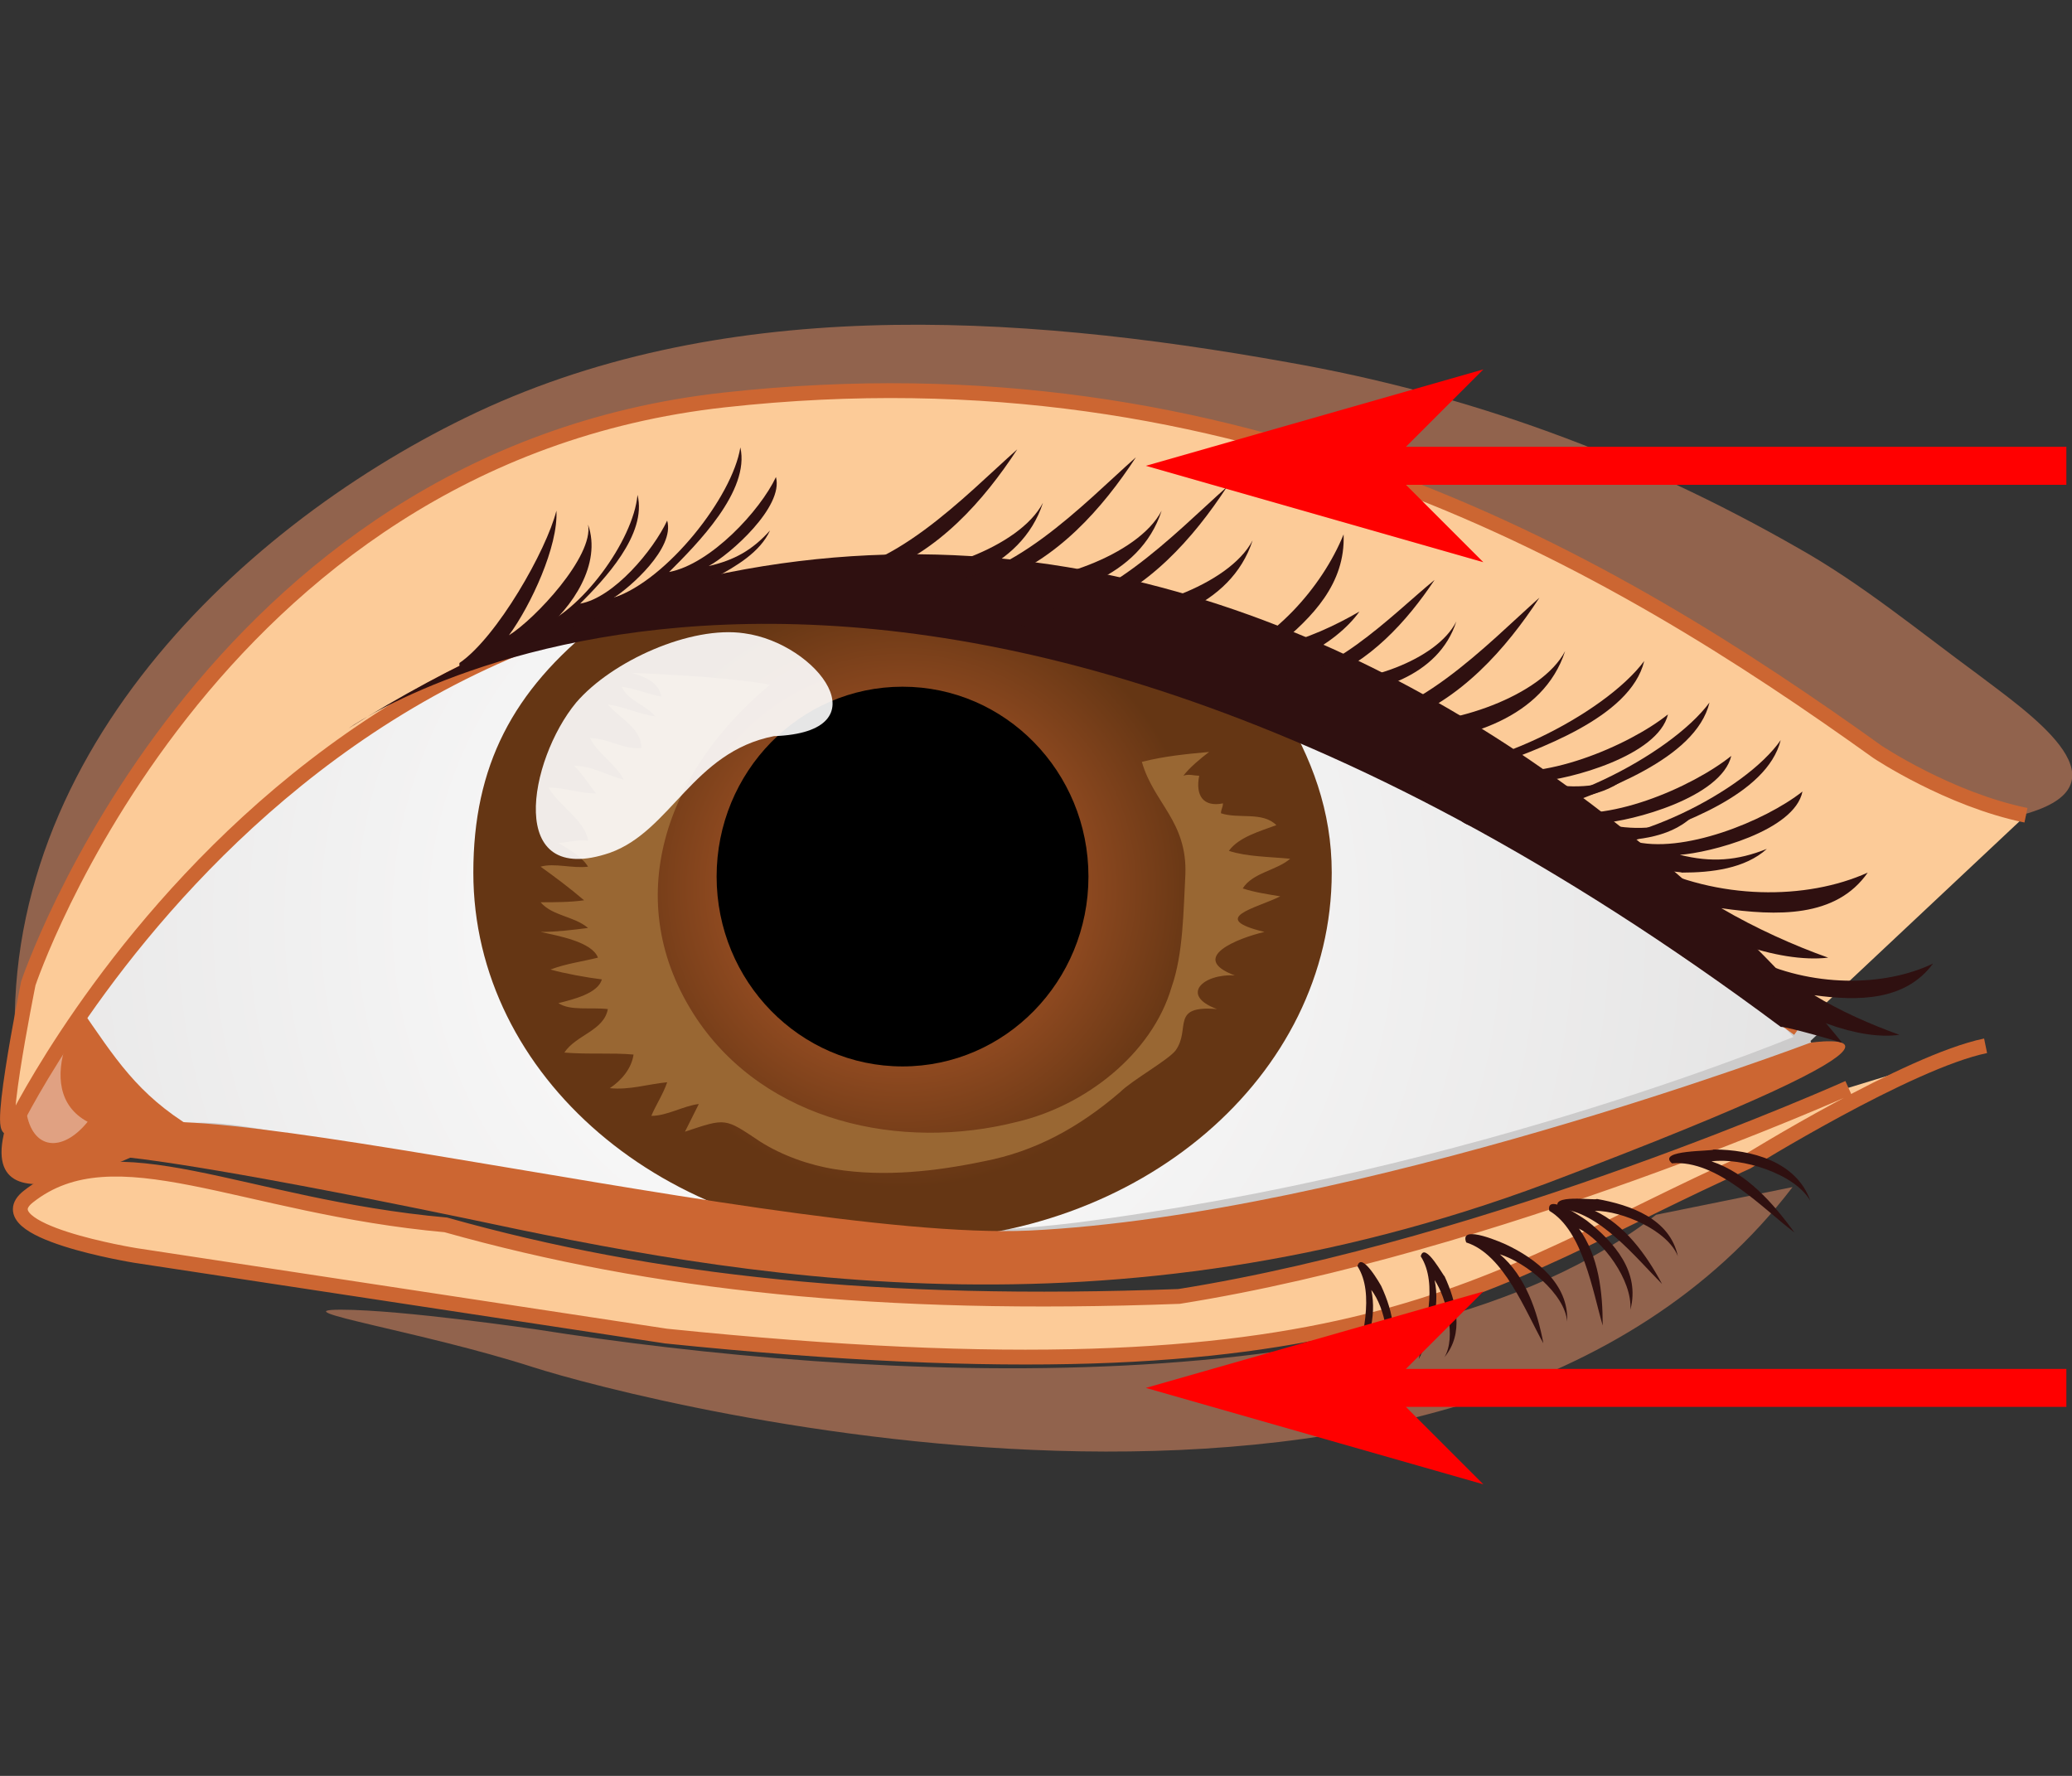 <?xml version="1.0" encoding="UTF-8" standalone="no"?>
<!-- Generator: Adobe Illustrator 21.0.0, SVG Export Plug-In . SVG Version: 6.00 Build 0)  -->

<svg
   version="1.0"
   id="Capa_1"
   x="0px"
   y="0px"
   viewBox="0 0 350 300"
   xml:space="preserve"
   sodipodi:docname="03518.svg"
   inkscape:version="1.3.2 (091e20e, 2023-11-25, custom)"
   width="350"
   height="300"
   inkscape:export-filename="03518.png"
   inkscape:export-xdpi="96"
   inkscape:export-ydpi="96"
   xmlns:inkscape="http://www.inkscape.org/namespaces/inkscape"
   xmlns:sodipodi="http://sodipodi.sourceforge.net/DTD/sodipodi-0.dtd"
   xmlns="http://www.w3.org/2000/svg"
   xmlns:svg="http://www.w3.org/2000/svg"
   xmlns:i="&amp;#38;ns_ai;"><rect x="0" y="0" width="350" height="300" fill="#333333" stroke="none"/><defs
   id="defs101" /><sodipodi:namedview
   id="namedview101"
   pagecolor="#ffffff"
   bordercolor="#000000"
   borderopacity="0.25"
   inkscape:showpageshadow="2"
   inkscape:pageopacity="0.0"
   inkscape:pagecheckerboard="0"
   inkscape:deskcolor="#d1d1d1"
   inkscape:zoom="0.62913905"
   inkscape:cx="103.31579"
   inkscape:cy="66.757897"
   inkscape:window-width="1920"
   inkscape:window-height="991"
   inkscape:window-x="-11"
   inkscape:window-y="-11"
   inkscape:window-maximized="1"
   inkscape:current-layer="g101" />
<style
   type="text/css"
   id="style1">
	.st0{fill:#FCCB98;}
	.st1{fill:none;stroke:#FFCC05;stroke-width:4;stroke-miterlimit:10;}
	.st2{opacity:0.48;fill:#F69668;}
	.st3{fill:url(#SVGID_1_);stroke:#CCCBCB;}
	.st4{fill:url(#SVGID_2_);}
	.st5{fill:#CC6632;}
	.st6{fill:#996733;}
	.st7{opacity:0.9;fill:#FFFFFF;}
	.st8{opacity:0.39;fill:#FFFFFF;}
	.st9{fill:#FCCB98;stroke:#CC6632;stroke-width:0.75;}
	.st10{fill:#2F1010;}
	.st11{fill:#996733;stroke:#996733;stroke-width:0.5;stroke-miterlimit:10;}
	.st12{fill:#663817;}
	.st13{fill:#1D5EBC;}
</style>
<g
   i:extraneous="self"
   id="g101"
   transform="translate(9.934)">
		
		
		
		
		
		
		
		
		
		
		
		
		
		
		
		
		<g
   id="g102"
   transform="matrix(3.341,0,0,3.341,-68.964,-174.329)"><path
     class="st9"
     d="m 118.059,105.057 c -3.9,0.8 -12.066,5.869 -12.066,5.869 -13.681,6.118 -19.338,12.431 -54.647,8.809 L 24.531,115.661 c 0,0 -7.644,-1.226 -5.435,-2.975 4.372,-3.461 10.774,0.501 21.112,1.426 10.523,2.96 21.972,4.182 37.071,3.618 15.958,-2.536 33.845,-10.549 33.845,-10.549"
     id="path101"
     sodipodi:nodetypes="ccccsccc" /><path
     class="st2"
     d="M 18.6,107.1 C 16.7,91.2 29.5,79 41.2,73.3 53.9,67.1 68.9,68 82.8,70.5 c 9.1,1.6 17.6,4.7 25.8,9.4 3.2,1.8 6.1,4.2 9.1,6.4 2.5,1.9 7.5,5.3 2.8,6.9 -5.8,2.1 -17.8,-5.3 -23.1,-7.3 -8.6,-3.2 -17.1,-6.4 -26.3,-7.5 -12.1,-1.5 -24.9,1.8 -35.3,8 -6.4,3.8 -11,9.8 -15.7,15.5"
     id="path3" /><path
     class="st2"
     d="m 101.4,113.6 c -12.8,10 -40.1,8.4 -56.6,5.8 0,0 -6.8,-1 -9.9,-1 -3.1,0 4.1,1.1 9.7,2.9 5.6,1.8 47.1,12.6 63.7,-9.1"
     id="path4" /><g
     id="g12">
			<radialGradient
   id="SVGID_1_"
   cx="60.127"
   cy="98.642"
   r="94.167"
   gradientUnits="userSpaceOnUse">
				<stop
   offset="0"
   style="stop-color:#FFFFFF"
   id="stop4" />
				<stop
   offset="1"
   style="stop-color:#CCCBCB"
   id="stop5" />
			</radialGradient>
			<path
   class="st3"
   d="m 109.2,104.8 c 0,0 -17.1,-19.2 -38.8,-24.6 -44.3,-8.8 -49.7,25.5 -49.7,25.5 0,0 0.8,4.6 6.3,3.8 5.4,-0.8 24.6,7.5 45.1,5 20.4,-2.6 37.1,-9.7 37.1,-9.7 z"
   id="path5"
   style="fill:url(#SVGID_1_)" />
			<radialGradient
   id="SVGID_2_"
   cx="63.26"
   cy="97.075"
   r="15.15"
   gradientUnits="userSpaceOnUse">
				<stop
   offset="0"
   style="stop-color:#CC6632"
   id="stop6" />
				<stop
   offset="1"
   style="stop-color:#653614"
   id="stop7" />
			</radialGradient>
			<path
   class="st4"
   d="m 47.9,83.7 c -4.3,3.4 -6.3,7.2 -6.3,12.6 0,10.3 9.7,18.6 21.7,18.6 12,0 21.7,-8.3 21.7,-18.6 0,-3.1 -1,-5.8 -2.6,-8.4 -14.8,-7 -23.1,-7 -34.5,-4.2 z"
   id="path7"
   style="fill:url(#SVGID_2_)" />
			<ellipse
   cx="63.3"
   cy="96.5"
   rx="9.4"
   ry="9.6"
   id="ellipse7" />
			<path
   class="st5"
   d="m 18,109 c -1.9,6.2 7.4,1.2 9.4,0.2 -2.8,-1.7 -3.9,-3.5 -5.7,-6.1 -1.7,1.4 -3.3,4 -3.8,6.1"
   id="path8" />
			<path
   class="st5"
   d="m 24.1,110.7 c 0,0 3.7,0.3 17.2,3.1 13.6,2.9 32.4,6.5 54.6,-1.8 22.2,-8.4 13.3,-7.1 13.3,-7.1 0,0 -23,8.7 -39.5,9.5 -13.5,0.6 -51.4,-9.5 -45.6,-3.7 z"
   id="path9" />
			<path
   class="st6"
   d="m 56.6,86.8 c -5.2,4.3 -7.7,10.9 -3.7,16.9 3.5,5.2 10.3,6.7 16.2,5.2 3.4,-0.8 6.8,-3.4 7.8,-6.8 0.6,-1.7 0.6,-3.9 0.7,-5.7 0.1,-2.7 -1.6,-3.6 -2.2,-5.7 1.2,-0.3 2.3,-0.4 3.4,-0.5 -0.4,0.3 -1,0.8 -1.3,1.2 0.3,-0.1 0.5,0 0.8,0 -0.2,1 0.2,1.6 1.2,1.4 0,0.2 -0.1,0.3 -0.1,0.5 0.9,0.3 2.1,-0.1 2.8,0.6 -0.8,0.3 -1.9,0.6 -2.4,1.3 0.9,0.3 2.1,0.3 3.1,0.4 -0.7,0.6 -1.9,0.7 -2.4,1.5 0.6,0.2 1.3,0.3 1.9,0.4 -1.2,0.6 -3.7,1.1 -0.8,1.8 -1.3,0.3 -3.9,1.3 -1.5,2.2 -1.6,-0.1 -2.8,1 -0.9,1.7 -2.4,-0.2 -1.3,1 -2.1,2.1 -0.4,0.5 -2.2,1.5 -2.8,2.1 -2.1,1.8 -4.3,3 -6.9,3.5 -2.4,0.5 -5,0.8 -7.5,0.4 -1.3,-0.2 -2.7,-0.7 -3.8,-1.4 -1.8,-1.2 -1.7,-1.2 -3.8,-0.5 0.2,-0.4 0.5,-1 0.7,-1.4 -0.8,0.1 -1.6,0.6 -2.4,0.6 0.2,-0.5 0.6,-1.1 0.8,-1.7 -1,0.1 -1.9,0.4 -2.9,0.3 0.6,-0.4 1.1,-1 1.2,-1.7 -1.1,-0.1 -2.3,0 -3.5,-0.1 0.6,-0.9 2,-1.1 2.2,-2.2 -0.9,-0.1 -1.9,0.1 -2.5,-0.3 0.8,-0.2 2,-0.5 2.2,-1.2 -0.8,-0.1 -1.9,-0.3 -2.6,-0.5 0.8,-0.3 1.6,-0.4 2.4,-0.6 -0.3,-0.8 -2,-1.1 -2.9,-1.3 0.8,0 1.6,-0.1 2.4,-0.2 -0.7,-0.6 -1.8,-0.6 -2.4,-1.3 0.7,0 1.5,0 2.2,-0.1 -0.7,-0.6 -1.5,-1.2 -2.2,-1.7 0.7,-0.2 1.6,0.1 2.4,0 -0.3,-0.5 -1,-0.9 -1.5,-1.2 0.4,0 1,-0.2 1.5,-0.1 -0.1,-1 -1.5,-1.8 -2,-2.7 0.8,0 1.6,0.3 2.4,0.3 -0.3,-0.4 -0.7,-1 -1.1,-1.4 0.9,0 1.7,0.5 2.5,0.7 -0.4,-0.8 -1.3,-1.3 -1.7,-2.1 0.9,0 1.7,0.6 2.6,0.5 0,-1 -1.1,-1.5 -1.7,-2.2 0.8,0.1 1.6,0.5 2.4,0.6 -0.5,-0.6 -1.4,-0.8 -1.7,-1.5 0.7,0.1 1.4,0.4 2,0.5 -0.1,-0.7 -0.8,-1 -1.5,-1.2 2.1,0.1 4.3,0.2 6.4,0.5"
   id="path10" />
			<path
   class="st7"
   d="m 56.8,89.4 c -4.1,0.8 -5.2,4.8 -8.3,5.9 -5.3,1.8 -4.1,-4.7 -1.7,-7.6 1.8,-2.1 5.8,-3.9 8.5,-3.5 3.7,0.5 7.1,5 1.5,5.2"
   id="path11" />
			<path
   class="st8"
   d="m 21,105 c -0.5,1.5 -0.4,3.1 1.1,3.9 -1.3,1.6 -2.8,1.4 -3.1,-0.5 -0.2,-1.6 1.5,-3.2 2.3,-4.1"
   id="path12" />
		</g><path
     class="st9"
     d="m 120.1,93.4 c -3.9,-0.8 -7.5,-3.2 -7.5,-3.2 C 99.2,80.6 80.6,69.5 54.3,72.4 28,75.3 19.1,101.9 19.1,101.9 c 0,0 -1.9,9.4 -0.6,6.9 1.3,-2.5 19.6,-37.2 57.8,-24 10.9,3.8 32.3,19.4 32.3,19.4"
     id="path13" /><path
     class="st10"
     d="m 79.1,85.7 c 2.9,-1 5.4,-3.8 6.5,-6.5 0.1,2.5 -1.6,4.2 -3.3,5.6 1.4,-0.3 2.9,-1 4.1,-1.7 -1.2,1.7 -4.1,3.2 -6.3,3.2 -0.1,0.1 -1.5,-0.1 -1,-0.6 z"
     id="path14" /><path
     class="st10"
     d="m 102.2,111 c 2.3,-0.2 4.6,2.3 6.2,3.5 -1.1,-1.5 -2.4,-3 -4.2,-3.6 1.5,-0.2 4.2,0.6 5,2 -0.7,-2 -3,-2.6 -4.9,-2.6 0,0.1 -2.9,0 -2.1,0.7 z"
     id="path15" /><path
     class="st10"
     d="m 96,113.4 c 1.7,1 2.2,4.1 2.7,5.8 0,-1.7 -0.2,-3.5 -1.2,-4.9 1.2,0.6 2.7,2.6 2.6,4.1 0.5,-1.9 -0.8,-3.4 -2.2,-4.5 0,0 -2.1,-1.5 -1.9,-0.5 z"
     id="path16" /><path
     class="st10"
     d="m 91.8,115 c 1.9,0.6 3,3.5 3.9,5.1 -0.3,-1.6 -0.9,-3.4 -2.2,-4.5 1.3,0.4 3.3,2 3.4,3.4 0.1,-1.9 -1.6,-3.2 -3.1,-3.9 0,0 -2.4,-1.1 -2,-0.1 z"
     id="path17" /><path
     class="st10"
     d="m 96.5,113.3 c 2,0.1 3.9,2.5 5.2,3.8 -0.8,-1.5 -1.9,-3 -3.4,-3.7 1.4,0 3.7,1 4.2,2.3 -0.4,-1.9 -2.4,-2.6 -4.1,-2.9 0,0.1 -2.5,-0.3 -1.9,0.5 z"
     id="path18" /><g
     id="g32">
			<path
   class="st10"
   d="m 35.3,89 c 0,0 26.7,-19 72.4,15.1 0.4,0 3.1,0.8 3.1,0.8 0,0 -33,-42.6 -75.5,-15.9 z"
   id="path19" />
			<g
   id="g31">
				<path
   class="st10"
   d="m 96.5,94.7 c 3.4,0.5 9.4,-2.5 11.2,-5.1 -0.7,2.8 -5.2,4.3 -7.5,5.1 2.5,0.7 6.7,-1 8.6,-2.5 -0.4,2 -4.7,3.1 -6.2,3.2 1.6,0.4 2.9,0.3 4.4,-0.3 -1.1,1 -2.8,1.2 -4.3,1.2 0,-0.1 -9.3,-0.5 -6.2,-1.6 z"
   id="path20" />
				<path
   class="st10"
   d="m 92.2,93.1 c 3.6,0.5 9.9,-2.7 11.9,-5.4 -0.7,2.9 -5.5,4.5 -7.9,5.4 2.6,0.8 7,-1.1 9,-2.7 -0.5,2.1 -5,3.3 -6.6,3.4 1.7,0.4 3,0.3 4.6,-0.3 -1.2,1.1 -3,1.2 -4.6,1.2 0.1,0 -9.7,-0.4 -6.4,-1.6 z"
   id="path21" />
				<path
   class="st10"
   d="m 88.9,91 c 3.6,0.5 9.9,-2.7 11.9,-5.4 -0.7,2.9 -5.5,4.5 -7.9,5.4 2.6,0.8 7.1,-1.1 9.1,-2.7 -0.5,2.1 -5,3.3 -6.6,3.4 1.7,0.4 3,0.3 4.6,-0.3 -1.2,1.1 -3,1.2 -4.6,1.2 0,-0.1 -9.8,-0.5 -6.5,-1.6 z"
   id="path22" />
				<path
   class="st10"
   d="m 44.8,83.9 c 2.2,-0.7 4.9,-4.4 5.1,-6.7 0.5,2 -1.7,4.3 -2.9,5.5 1.7,-0.3 3.7,-2.7 4.4,-4.2 0.4,1.4 -1.9,3.4 -2.7,3.9 1.1,-0.3 1.8,-0.7 2.6,-1.5 -0.4,1 -1.3,1.6 -2.3,2.1 0,-0.1 -5.7,2.5 -4.2,0.9 z"
   id="path23" />
				<path
   class="st10"
   d="m 48.7,82.4 c 2.7,-0.9 6,-5.1 6.4,-7.6 0.5,2.2 -2.2,4.9 -3.6,6.3 2.1,-0.4 4.6,-3.1 5.4,-4.8 0.4,1.5 -2.3,3.9 -3.4,4.5 1.3,-0.3 2.2,-0.8 3.1,-1.8 -0.5,1.1 -1.7,1.8 -2.8,2.4 0,-0.1 -7,2.9 -5.1,1 z"
   id="path24" />
				<path
   class="st10"
   d="m 58.7,81.2 c 3.9,0.2 7.8,-4 10.4,-6.3 -1.7,2.6 -4,5.2 -7.1,6.3 2.6,0.2 7.2,-1.3 8.4,-3.6 -1.1,3.4 -5,4.5 -8.2,4.7 0.1,0 -4.9,0.3 -3.5,-1.1 z"
   id="path25" />
				<path
   class="st10"
   d="m 64.7,81.6 c 3.9,0.2 7.8,-4 10.4,-6.3 -1.7,2.6 -4,5.2 -7.1,6.3 2.6,0.2 7.2,-1.3 8.4,-3.6 -1.1,3.4 -5,4.5 -8.2,4.7 0.1,0 -4.8,0.2 -3.5,-1.1 z"
   id="path26" />
				<path
   class="st10"
   d="m 81.6,86.6 c 3.2,0.1 6.4,-3.3 8.6,-5.1 -1.4,2.1 -3.3,4.2 -5.8,5.1 2.1,0.2 5.9,-1 6.9,-3 -0.9,2.8 -4.1,3.7 -6.8,3.8 0,0.1 -4,0.3 -2.9,-0.8 z"
   id="path27" />
				<path
   class="st10"
   d="m 69.3,83.1 c 3.9,0.2 7.8,-4 10.4,-6.3 -1.7,2.6 -4,5.2 -7.1,6.3 2.6,0.2 7.2,-1.3 8.4,-3.6 -1.1,3.4 -5,4.5 -8.2,4.7 0.1,0 -4.8,0.2 -3.5,-1.1 z"
   id="path28" />
				<path
   class="st10"
   d="m 85.1,88.7 c 3.9,0.2 7.8,-4 10.4,-6.3 -1.7,2.6 -4,5.2 -7.1,6.3 2.6,0.2 7.2,-1.3 8.4,-3.6 -1.1,3.4 -5,4.5 -8.2,4.7 0.1,-0.1 -4.9,0.2 -3.5,-1.1 z"
   id="path29" />
				<path
   class="st10"
   d="m 40.9,85.7 c 1.9,-1.3 4.4,-5.7 4.9,-7.7 0.1,1.8 -1.3,4.8 -2.4,6.3 1.3,-0.8 4.3,-4 4,-5.6 0.7,2 -0.8,4.2 -2.3,5.4 0,0 -4.4,2.7 -4.2,1.6 z"
   id="path30" />
				<path
   class="st10"
   d="m 100.8,95.8 c 3.7,1.9 8.2,1.9 11.3,0.5 -1.6,2.3 -4.6,2.2 -7.4,1.8 1.7,1 3.7,1.9 5.4,2.5 -2.5,0.3 -6.5,-1.1 -8.8,-3.2 0,0 -1.3,-1.7 -0.5,-1.6 z"
   id="path31" />
			</g>
		</g><path
     class="st10"
     d="m 89.5,115.7 c 0.9,1.4 0.2,3.7 -0.1,5.2 0.6,-1.2 1.1,-2.6 0.8,-4 0.6,0.9 1.1,2.9 0.5,3.9 1,-1.2 0.6,-2.8 0,-4.1 0,0.1 -1,-1.8 -1.2,-1 z"
     id="path32" /><path
     class="st10"
     d="m 86.3,116.2 c 0.9,1.4 0.2,3.7 -0.1,5.2 0.6,-1.2 1.1,-2.6 0.8,-4 0.7,0.9 1.1,2.9 0.5,3.9 1,-1.2 0.6,-2.8 0,-4.1 0,0 -1,-1.8 -1.2,-1 z"
     id="path33" /><path
     class="st10"
     d="m 106.2,100.6 c 3,1.5 6.7,1.5 9.2,0.3 -1.4,1.9 -3.8,1.9 -6,1.6 1.3,0.8 2.9,1.5 4.3,2 -2,0.3 -5.3,-0.9 -7.1,-2.6 0,0 -1.1,-1.4 -0.4,-1.3 z"
     id="path97" /></g>
		
	<g
   id="path868"
   style="fill:#ff0000"
   transform="matrix(-2.851,0,0,2.851,348.256,26.118)"><path
     id="path1878"
     style="color:#000000;fill:#ff0000;stroke-width:1.333;-inkscape-stroke:none"
     d="m 50.334,16.969 6.117,6.117 H 4.275 v 3 H 56.451 l -6.117,6.117 26.66,-7.617 z m 5.5,3.234 10.092,2.883 h -7.209 z m 15.25,4.355 0.086,0.025 -0.086,0.025 z m -12.371,1.527 h 7.201 l -10.08,2.881 z"
     transform="scale(0.75)" /><g
     id="g1868"
     style="fill:#ff0000"><g
       id="path1870"
       style="fill:#ff0000"><path
         style="color:#000000;fill:#ff0000;fill-rule:evenodd;stroke-width:0.9pt;-inkscape-stroke:none"
         d="m 44.312,18.439 -4.5,4.5 15.75,-4.5 -15.75,-4.5 z"
         id="path1874" /></g></g></g><g
   id="g4"
   style="fill:#ff0000"
   transform="matrix(-2.851,0,0,2.851,348.256,181.886)"><path
     id="path1"
     style="color:#000000;fill:#ff0000;stroke-width:1.333;-inkscape-stroke:none"
     d="m 50.334,16.969 6.117,6.117 H 4.275 v 3 H 56.451 l -6.117,6.117 26.66,-7.617 z m 5.5,3.234 10.092,2.883 h -7.209 z m 15.25,4.355 0.086,0.025 -0.086,0.025 z m -12.371,1.527 h 7.201 l -10.08,2.881 z"
     transform="scale(0.75)" /><g
     id="g3"
     style="fill:#ff0000"><g
       id="g2"
       style="fill:#ff0000"><path
         style="color:#000000;fill:#ff0000;fill-rule:evenodd;stroke-width:0.9pt;-inkscape-stroke:none"
         d="m 44.312,18.439 -4.5,4.5 15.75,-4.5 -15.75,-4.5 z"
         id="path2" /></g></g></g></g>

</svg>
